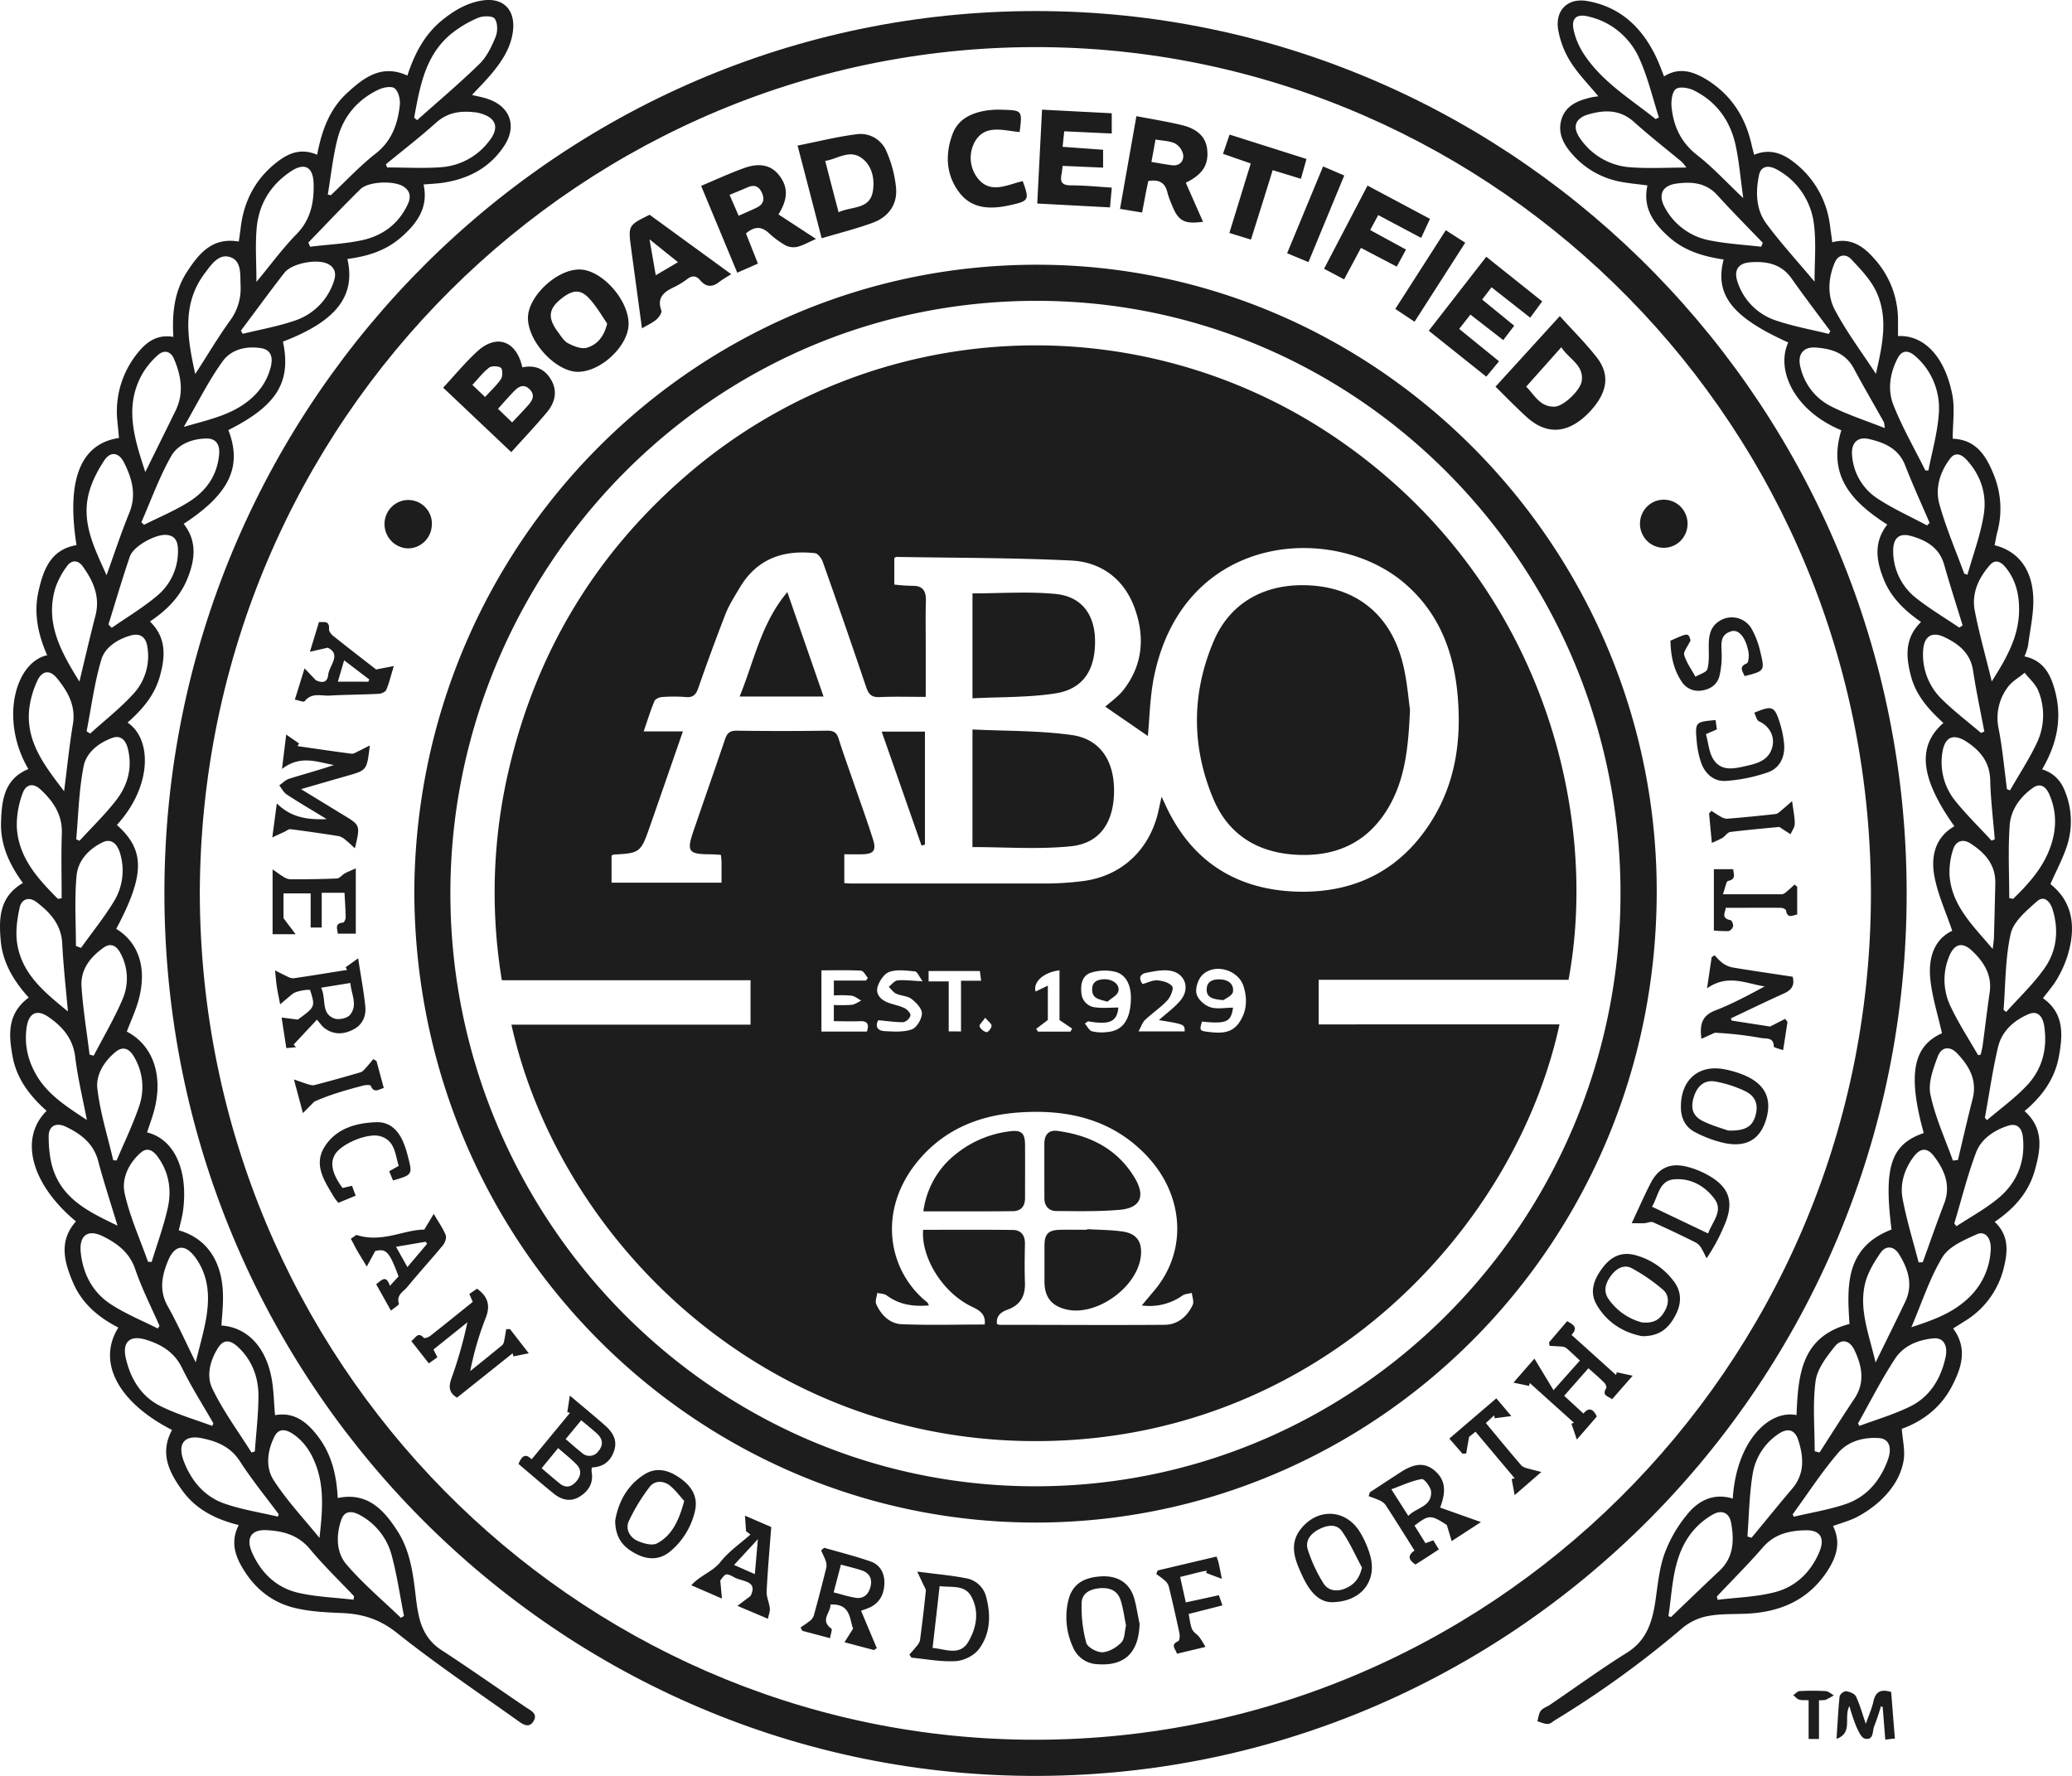 <svg xmlns="http://www.w3.org/2000/svg" viewBox="0 0 70 60" fill="none"><path d="M64.414 30.174C64.436 46.652 51.126 60.15 34.704 60c-16.15-.15-29.372-13.608-29.147-30.249C5.778 13.475 19.018.166 35.378.376c16.024.207 29.04 13.483 29.036 29.798m-57.664.004c.04 15.866 12.684 28.432 27.91 28.599 15.555.173 28.429-12.504 28.546-28.358.118-16.042-12.675-28.656-27.9-28.826C19.742 1.42 6.795 14.162 6.75 30.178" fill="#1D1D1D"></path><path d="M7.481 44.784c.853.059 1.486.701 1.689 1.756.08.413.083.84.121 1.273.666-.122 1.11.256 1.479.755.444.6.603 1.3.64 2.044.997-.206 1.552.39 2.02 1.119.443.69.532 1.49.625 2.284q.03.26.082.517c.101.505.32.918.771 1.214.962.627 1.902 1.29 2.854 1.933.175.119.42.22.26.478-.161.257-.38.085-.543-.032-1.368-.974-2.764-1.916-4.077-2.962-.579-.46-1.16-.636-1.853-.665-.539-.022-1.088-.048-1.607-.176-.8-.197-1.4-.708-1.803-1.442-.234-.424-.325-.86-.074-1.355-.758-.187-1.426-.513-1.894-1.15-.456-.623-.786-1.273-.359-2.062-1.817-.93-2.546-2.294-1.813-3.46-.673-.343-1.236-.816-1.537-1.533-.296-.694-.481-1.399.105-2.053-1.51-1.253-1.933-2.805-.992-3.736-.552-.491-1-1.06-1.144-1.81-.142-.751-.196-1.472.54-2.017-.492-.543-.878-1.163-.946-1.92s-.048-1.487.75-1.952c-.443-.6-.757-1.264-.74-2.022.019-.759.1-1.488.924-1.827-.973-1.655-.45-3.609.635-3.845-.304-.688-.46-1.407-.296-2.147.163-.741.416-1.427 1.287-1.573-.345-2.196.128-3.426 1.434-3.62q-.021-.264-.05-.534a3.13 3.13 0 0 1 .705-2.367c.296-.364.656-.606 1.183-.515-.046-.775.026-1.517.444-2.172.407-.631.86-1.204 1.766-1.049q.04-.265.074-.54c.125-.911.545-1.648 1.278-2.191.374-.278.783-.422 1.296-.201.148-.789.405-1.525.998-2.075.574-.532 1.183-1 2.05-.6.236-.725.573-1.383 1.173-1.872.42-.339.873-.606 1.418-.674.648-.075 1.035.316.982.974-.05.589-.355 1.055-.714 1.49-.203.247-.432.473-.676.737.19.047.363.075.528.132.762.254 1.004.92.555 1.594-.49.741-1.212 1.111-2.066 1.24-.206.03-.415.037-.653.058.171.782-.222 1.313-.754 1.78-.532.466-1.151.648-1.819.737.285 1.258-.382 2.105-2.178 2.792.288 1.365-.205 2.164-1.844 2.988.476 1.232.041 2.158-1.51 3.168.462.585.384 1.218.126 1.854-.252.622-.706 1.072-1.265 1.446.567.55.518 1.195.335 1.851s-.602 1.13-1.091 1.564c.83.555.832 2.153-.361 3.459.956.852.95 1.681-.022 3.511.752.459 1.04 1.306.767 2.358-.098.38-.27.742-.41 1.113.869.449 1.234 1.453.934 2.626-.068.264-.166.52-.25.78.945.234 1.385 1.303 1.22 2.616-.03.233-.096.462-.148.692.933.262 1.471 1.038 1.492 2.172.012.352-.031.699-.051 1.044m3.593-38.21.103.022c.502-.475.975-.984 1.518-1.41.542-.424.743-.999.813-1.639.02-.185-.045-.455-.172-.56-.105-.087-.383-.037-.544.04-.704.332-1.189.899-1.386 1.648-.16.622-.225 1.265-.332 1.9m.869 47.473.019-.117c-.5-.529-1.026-1.035-1.49-1.593-.398-.479-.91-.612-1.469-.64-.513-.026-.7.266-.492.744.304.7.829 1.199 1.553 1.369.614.144 1.253.162 1.879.237m2.05-50.072.098.084c.705-.63 1.43-1.239 2.107-1.9.246-.24.413-.587.546-.915.074-.18.074-.479-.033-.616-.074-.102-.405-.095-.571-.022a3.8 3.8 0 0 0-.939.571c-.848.728-1.019 1.771-1.209 2.797zM9.388 51.239l.028-.08c-.444-.595-.911-1.168-1.312-1.79-.316-.49-.776-.673-1.282-.777-.598-.123-.837.191-.612.78.261.68.713 1.208 1.405 1.439.573.195 1.18.29 1.773.43zM8.663 9.525c.487-.587.887-1.136 1.36-1.62.472-.482.59-1.066.572-1.704-.017-.562-.3-.719-.766-.413-.678.45-1.08 1.095-1.156 1.904-.054.58-.01 1.166-.01 1.836zm-1.491 38.65.037-.087c-.356-.621-.745-1.228-1.06-1.872-.269-.547-.715-.802-1.245-.96-.517-.15-.775.09-.656.62.16.713.527 1.312 1.183 1.635.556.275 1.159.45 1.741.665m5.864-42.624.043.105c.62 0 1.244.04 1.86-.011a2.22 2.22 0 0 0 1.553-.839c.404-.483.29-.842-.322-.992a1 1 0 0 0-.178-.026c-.468-.048-.887.02-1.264.36-.545.49-1.127.937-1.692 1.403m-6.44 7.086c.416-.643.775-1.25 1.184-1.817.25-.342.373-.762.347-1.186-.014-.353.04-.818-.348-.947s-.637.249-.853.534c-.793 1.049-.598 2.196-.33 3.416M5.33 44.884l.059-.087c-.278-.636-.596-1.258-.82-1.914-.194-.566-.598-.865-1.078-1.107-.517-.262-.823-.042-.763.539.079.749.416 1.368 1.04 1.766.492.316 1.039.54 1.562.803m-1.36-3.473c-.23-.765-.463-1.467-.652-2.181-.16-.605-.592-.924-1.102-1.166-.32-.15-.57-.025-.572.326 0 .41.044.85.19 1.228.375.96 1.238 1.357 2.137 1.793m.938-25.463c.359-.727.69-1.395 1.018-2.063.296-.6.195-1.186-.05-1.763-.112-.263-.337-.309-.541-.126a2.6 2.6 0 0 0-.518.62c-.633 1.104-.283 2.19.091 3.332m5.51-7.75.057.138c.592-.075 1.197-.097 1.775-.225.673-.15 1.21-.541 1.52-1.198.117-.243.102-.458-.147-.615-.32-.2-1.177-.172-1.448.094-.598.586-1.173 1.198-1.758 1.802zM3.6 19.432c.26-.72.488-1.418.766-2.097.255-.62.094-1.175-.18-1.715-.174-.34-.454-.38-.666-.06-.239.364-.451.78-.542 1.199-.208.972.236 1.805.622 2.676zM2.295 34.173c-.074-.814-.155-1.555-.193-2.298-.033-.64-.407-1.044-.865-1.395-.253-.194-.51-.11-.574.188-.082.38-.14.79-.088 1.17.146 1.058.918 1.679 1.72 2.335m.64 3.666c-.144-.75-.31-1.428-.392-2.115-.074-.634-.432-1.041-.91-1.368-.386-.264-.652-.135-.73.333a2.4 2.4 0 0 0 .229 1.45c.37.777 1.063 1.212 1.802 1.7m-.768-11.106c.103-.806.175-1.536.296-2.257.107-.635-.173-1.114-.536-1.561-.239-.294-.506-.263-.665.087a3.1 3.1 0 0 0-.278.993c-.094 1.085.525 1.876 1.183 2.738m11.38 27.925.102-.06c-.134-.677-.233-1.365-.41-2.03a2.18 2.18 0 0 0-1.069-1.375c-.318-.175-.542-.13-.64.158-.178.52-.173 1.093.17 1.498.555.652 1.222 1.21 1.843 1.809zM2.683 23.028c.193-.803.357-1.514.541-2.226.167-.643-.074-1.172-.428-1.666-.148-.21-.37-.232-.527-.015a2.7 2.7 0 0 0-.399.745c-.354 1.188.186 2.15.813 3.162m-.73 7.34.13-.018c0-.731-.02-1.463.006-2.193.021-.639-.296-1.091-.722-1.486-.249-.23-.497-.179-.61.15a3.1 3.1 0 0 0-.19 1.086c.04 1.054.703 1.77 1.387 2.46zm6.185-19.195.062.106c.58-.143 1.175-.248 1.74-.44a2.07 2.07 0 0 0 1.341-1.343c.088-.258.034-.47-.227-.59-.37-.167-1.2-.005-1.446.31-.5.643-.98 1.303-1.47 1.956zm-1.93 3.25c.794-.23 1.49-.374 2.08-.801.433-.313.74-.723.867-1.257.066-.292 0-.547-.326-.6-.5-.086-1.016.039-1.302.435-.481.662-.847 1.411-1.319 2.224m4.585 37.538c.094-.844.172-1.648-.105-2.423-.162-.45-.41-.85-.825-1.113-.222-.141-.454-.168-.591.11-.243.482-.306 1.04-.03 1.468.449.699 1.029 1.31 1.552 1.958zM4.776 17.645l.09.086c.506-.254 1.036-.474 1.51-.772.592-.369.977-.907 1.029-1.64.021-.299-.113-.503-.413-.503-.492 0-.98.19-1.212.6-.4.706-.676 1.483-1.004 2.229m-1.109 3.457.107.11c.522-.364 1.076-.691 1.558-1.104a1.95 1.95 0 0 0 .68-1.553c-.007-.263-.097-.465-.4-.483-.365-.023-1.104.38-1.223.726-.262.762-.486 1.536-.726 2.305zm4.834 27.972.108-.035c.044-.625.122-1.251.122-1.877 0-.642-.221-1.223-.704-1.665q-.398-.364-.652.03c-.278.426-.41.957-.202 1.385.364.76.874 1.447 1.324 2.163zM2.574 28.356l.112.051c.42-.46.875-.898 1.253-1.39.387-.509.547-1.11.37-1.76-.075-.269-.246-.425-.518-.325-.462.167-.876.494-.966.958-.16.806-.176 1.642-.25 2.466m.35-3.648.122.075c.49-.443 1.015-.853 1.459-1.34a1.88 1.88 0 0 0 .472-1.593c-.048-.322-.24-.467-.548-.383-.443.122-.875.39-1.004.811-.236.787-.34 1.617-.5 2.428zm3.687 21.319c.128-.525.244-.927.325-1.336.152-.767.152-1.52-.326-2.19-.356-.496-.713-.456-.943.116-.2.492-.296.988-.006 1.507.33.588.606 1.207.95 1.903m-1.613-3.398.124.007c.184-.6.403-1.198.542-1.811.14-.613.047-1.216-.335-1.739-.148-.206-.347-.349-.587-.132-.403.362-.64.873-.532 1.364.175.79.517 1.542.788 2.31M3.822 39.2l.117.008c.255-.599.544-1.198.755-1.813a1.99 1.99 0 0 0-.186-1.723c-.144-.236-.348-.332-.587-.144-.395.315-.687.779-.632 1.25.095.816.349 1.615.536 2.422zm-1.257-7.238.173.063c.37-.52.777-1.02 1.109-1.566a2 2 0 0 0 .222-1.587c-.1-.385-.322-.548-.6-.414-.47.225-.834.618-.882 1.124-.074.79-.022 1.589-.022 2.38m.459 3.67.143.034c.333-.644.708-1.273.987-1.937a1.78 1.78 0 0 0-.082-1.52c-.125-.244-.315-.37-.57-.194-.454.322-.79.747-.747 1.326.05.764.177 1.526.271 2.29zm55.515 14.999c.122-1.932 1.22-3.011 2.154-2.82.059-1.326.135-2.646 1.79-3.08-.084-1.256-.159-2.583 1.42-3.19-.268-2.123-.02-2.878 1.088-3.26-.55-1.99-.357-2.937.616-3.371-.141-.64-.344-1.256-.398-1.885-.058-.67.138-1.293.745-1.577-.212-.629-.491-1.228-.605-1.857-.119-.656.024-1.299.677-1.676-1.151-1.62-1.273-2.705-.37-3.489-.487-.442-.924-.925-1.097-1.585-.17-.648-.221-1.279.341-1.827-.54-.375-1.006-.812-1.257-1.433s-.36-1.248.116-1.858c-1.146-.737-2.037-1.61-1.552-3.186-1.581-.652-2.224-2.033-1.793-2.967-1.895-.853-2.492-1.605-2.183-2.803-.672-.1-1.313-.286-1.835-.749-.523-.463-.908-.983-.74-1.753-.352-.05-.696-.074-1.027-.15a2.85 2.85 0 0 1-1.48-.87c-.316-.346-.541-.74-.394-1.22.148-.478.583-.641 1.03-.74.069-.015.138-.02.214-.031-.329-.399-.681-.75-.941-1.166a3 3 0 0 1-.419-1.097c-.1-.653.333-1.068.98-.957 1.137.197 1.88.918 2.357 1.948.088.19.158.39.242.599.5-.315.961-.176 1.405.088.813.49 1.315 1.22 1.535 2.15.031.132.066.262.103.41.524-.217.961-.053 1.356.261.334.258.614.581.821.95.208.37.34.779.389 1.201l.074.544c.624-.169 1.057.137 1.427.564.53.587.814 1.36.793 2.155v.45c.831-.042 1.565.627 1.833 1.97.095.474.015.985.015 1.498.82.032 1.15.616 1.405 1.26.237.609.272 1.28.099 1.91-.037.142-.059.288-.087.43.756.187 1.247.763 1.302 1.705.034.557-.103 1.124-.173 1.688q-.044.188-.122.362c.685.144.91.667 1.052 1.24.222.907.028 1.753-.455 2.576.407.126.65.402.788.779a2.7 2.7 0 0 1 .067 1.762c-.144.457-.377.885-.574 1.336.693.548.904 1.354.58 2.414a3.8 3.8 0 0 1-.347.78c-.136.235-.32.441-.485.662.725.509.673 1.244.535 1.984-.14.754-.574 1.34-1.157 1.83.665.588.546 1.302.343 2.014-.214.754-.713 1.296-1.353 1.728.47.436.451.966.32 1.505a2.9 2.9 0 0 1-.48 1.065c-.23.319-.521.587-.856.788l-.387.243c.498.674.288 1.325-.046 1.963-.383.73-1.004 1.182-1.688 1.428.027.383.117.738.061 1.069-.095.567-.424 1.035-.848 1.412a3.7 3.7 0 0 1-.731.5c-.249.129-.527.2-.806.303.286.57.105 1.076-.21 1.549-.656.984-1.62 1.37-2.75 1.415-.419.017-.845 0-1.251.075a1.9 1.9 0 0 0-.848.384 33.4 33.4 0 0 1-4.318 3.128c-.084.05-.17.134-.257.137-.117 0-.235-.057-.354-.09.037-.12.045-.26.115-.354s.205-.132.308-.201c.868-.591 1.719-1.21 2.608-1.766.653-.408.847-1.02.953-1.718.081-.54.128-1.1.307-1.609a4.5 4.5 0 0 1 .746-1.31c.38-.489.905-.77 1.563-.567m.356-43.94c-.095-.673-.14-1.24-.26-1.792-.183-.83-.653-1.473-1.416-1.848-.176-.087-.481-.136-.604-.04s-.162.4-.142.604c.065.65.318 1.199.857 1.62.54.42.99.916 1.565 1.459zm-.892 47.25.026.11c.648-.08 1.313-.095 1.939-.259.704-.184 1.219-.68 1.504-1.376.184-.45.021-.721-.456-.714-.545.01-1.058.115-1.456.575-.497.573-1.036 1.109-1.557 1.663m-2.07-49.916.112-.057c-.211-.656-.37-1.338-.648-1.961a2.5 2.5 0 0 0-.708-.945 2.46 2.46 0 0 0-1.057-.51c-.383-.087-.553.082-.466.469.06.265.164.518.307.749.62.982 1.594 1.557 2.463 2.255zm4.63 47.136.04.084c.582-.138 1.178-.234 1.743-.424.718-.242 1.178-.792 1.436-1.504.148-.42.032-.703-.296-.728-.526-.039-1.047.107-1.38.493-.559.65-1.03 1.382-1.54 2.08zm.74-41.645c0-.666.057-1.288-.015-1.895a2.44 2.44 0 0 0-.389-1.096 2.4 2.4 0 0 0-.85-.786c-.317-.183-.56-.117-.621.175-.12.572-.106 1.166.248 1.644.491.663 1.053 1.273 1.626 1.958m1.469 38.574.047.087c.572-.214 1.164-.386 1.71-.654.672-.329 1.042-.936 1.201-1.664.087-.403-.074-.668-.396-.641-.517.044-1.016.244-1.304.68-.463.703-.844 1.46-1.257 2.195zM56.974 5.662a2 2 0 0 0-.155-.191c-.54-.45-1.097-.884-1.62-1.354-.466-.418-.984-.409-1.52-.257-.476.135-.574.439-.278.845.194.274.446.502.738.666s.616.26.949.281c.595.046 1.195.01 1.886.01m6.402 6.966c.215-.948.422-1.863.025-2.745-.191-.424-.541-.785-.865-1.13-.164-.175-.428-.167-.547.11-.227.524-.26 1.11-.006 1.596.39.741.902 1.423 1.393 2.172zm1.197 32.214c.684-.225 1.332-.45 1.855-.921a2.38 2.38 0 0 0 .826-1.696c.022-.394-.184-.65-.467-.524-.425.191-.942.408-1.164.773-.437.72-.698 1.55-1.05 2.368m1.45-3.503.074.09c.48-.317.993-.592 1.43-.96.62-.524.903-1.228.813-2.055-.03-.294-.192-.48-.499-.38-.47.15-.904.441-1.08.899-.295.779-.495 1.601-.739 2.406zm-.978-25.444h.104c.122-.631.303-1.26.35-1.897a2.35 2.35 0 0 0-.156-1.067 2.3 2.3 0 0 0-.616-.88c-.202-.187-.443-.273-.612.043-.267.505-.353 1.075-.148 1.59.302.763.715 1.478 1.079 2.211M59.5 8.335l.053-.131c-.512-.534-1.035-1.058-1.532-1.607-.391-.433-.883-.464-1.39-.393-.48.067-.621.383-.384.811a2.17 2.17 0 0 0 1.509 1.106c.575.115 1.164.149 1.746.215zm8.186 25.784.092.07c.439-.492.927-.949 1.301-1.487.406-.58.481-1.273.269-1.963-.074-.25-.272-.517-.536-.282-.348.31-.787.674-.882 1.088-.188.832-.173 1.713-.242 2.574zM66.355 19.38l.113.038c.19-.679.444-1.349.552-2.038s-.104-1.334-.591-1.856c-.163-.174-.37-.26-.54-.039-.348.453-.518 1.005-.37 1.544.222.8.554 1.573.84 2.351zm.7 18.382.073.083c.456-.39.949-.744 1.356-1.18.517-.55.694-1.25.576-2.006-.057-.363-.249-.51-.517-.399-.499.208-.9.568-1.036 1.092-.19.793-.3 1.605-.45 2.41zm.745-11.098.106.039c.311-.545.66-1.071.924-1.64a2.18 2.18 0 0 0 .037-1.712c-.089-.234-.307-.416-.466-.622-.198.167-.444.3-.585.507a1.73 1.73 0 0 0-.296 1.376c.132.674.193 1.367.283 2.052zM56.366 54.602l.087.032c.546-.524 1.089-1.049 1.638-1.564.484-.456.5-1.032.392-1.623-.062-.337-.315-.45-.617-.278-.246.14-.467.32-.653.535-.712.835-.693 1.895-.847 2.897zm10.922-31.578c.483-.76.898-1.478.923-2.343.016-.543-.093-1.069-.45-1.506-.147-.184-.345-.3-.53-.088-.382.433-.626.95-.518 1.534.148.78.37 1.546.576 2.403zm.591 7.317.13.03c.504-.489.976-1.006 1.234-1.68.236-.615.26-1.24-.011-1.855-.109-.246-.291-.402-.553-.217-.431.305-.745.74-.783 1.258-.06.817-.016 1.643-.016 2.464m-6.1-19.061.057-.09c-.439-.593-.887-1.18-1.312-1.783-.355-.502-.86-.586-1.405-.544-.411.032-.553.281-.414.678a2.03 2.03 0 0 0 1.302 1.29c.573.195 1.18.303 1.772.45m1.894 3.18a1 1 0 0 0-.03-.2c-.338-.605-.69-1.204-1.017-1.815-.284-.529-.77-.67-1.294-.704-.419-.028-.612.24-.51.652.063.282.186.546.36.774s.396.414.649.546c.57.295 1.189.489 1.842.75zm-4.64 37.451.14.043c.457-.552.907-1.11 1.37-1.655.433-.507.392-1.075.208-1.647-.113-.352-.355-.417-.665-.209a2.02 2.02 0 0 0-.878 1.373c-.112.687-.121 1.394-.174 2.093zm6.064-34.155.092-.09c-.276-.644-.57-1.282-.823-1.936-.222-.577-.702-.776-1.224-.898-.377-.088-.597.12-.575.514a1.9 1.9 0 0 0 .863 1.498c.527.347 1.11.606 1.67.907zm1.09 3.45.117-.075c-.209-.685-.429-1.367-.625-2.056-.165-.58-.61-.824-1.118-.967-.403-.114-.606.075-.603.507a2.01 2.01 0 0 0 .775 1.59c.46.366.97.665 1.457.998zm-4.88 27.825.163.042c.393-.61.78-1.223 1.183-1.827.36-.545.252-1.092 0-1.625-.158-.34-.444-.411-.672-.125-.277.346-.592.756-.645 1.17-.103.774-.03 1.574-.03 2.365m5.974-20.63.11-.043c-.054-.666-.138-1.331-.154-1.999-.014-.612-.337-.998-.797-1.299s-.749-.154-.823.39a2.07 2.07 0 0 0 .443 1.612c.379.472.814.892 1.221 1.337zm-3.919 17.635c.366-.749.69-1.398 1.003-2.054.278-.584.097-1.12-.216-1.62-.165-.261-.436-.294-.613-.041-.215.308-.422.65-.518 1.01-.228.89.12 1.73.347 2.704zm3.563-21.272.113-.05c-.128-.683-.276-1.362-.379-2.05-.089-.594-.48-.905-.961-1.135-.43-.207-.697-.038-.727.445a2.1 2.1 0 0 0 .638 1.655c.416.407.879.76 1.319 1.134zm-2.107 17.886.14-.005c.24-.661.471-1.326.722-1.982.234-.61.016-1.123-.335-1.59-.24-.32-.473-.297-.714.033-.296.408-.444.89-.357 1.373.134.733.358 1.448.544 2.17m1.16-3.438.168-.021c.165-.688.32-1.378.496-2.062.163-.637-.118-1.116-.523-1.541-.243-.254-.526-.225-.653.105-.153.406-.332.887-.25 1.28.16.767.494 1.497.761 2.239m.852-3.562.086-.016c.023-.107.054-.213.068-.322.08-.592.148-1.184.235-1.775.087-.59-.194-1.037-.592-1.411-.33-.312-.596-.244-.772.177a2.07 2.07 0 0 0 .062 1.737c.265.555.604 1.075.911 1.61zm.492-3.59c.02-.175.039-.28.042-.386q.026-.916.046-1.83c.013-.637-.358-1.037-.842-1.349-.262-.169-.501-.075-.587.215-.091.28-.13.576-.117.872.08 1.032.8 1.698 1.457 2.479zM62.48 57.642c-.203.375.134.899-.435 1.108.032-.482.055-.964.104-1.443a.28.28 0 0 1 .216-.168c.121.017.29.08.336.175.132.277.213.58.333.927.1-.288.206-.519.259-.761.074-.335.256-.418.598-.315.04.501.08 1.018.126 1.573l-.325.036-.088-1.104-.06-.019a7 7 0 0 1-.221.656c-.074.169-.008.504-.321.433-.125-.028-.222-.263-.296-.421a7 7 0 0 1-.226-.677m-1.028-.198v1.31h-.35v-1.31c-.14-.007-.24.006-.326-.023-.074-.024-.13-.099-.192-.15.074-.047.138-.13.21-.135q.442-.026.883 0c.095.006.185.093.277.143a3 3 0 0 1-.272.15 1 1 0 0 1-.23.015" fill="#1D1D1D"></path><path d="M13.997 30.17C14.03 18.412 23.45 8.92 35.07 8.944c11.524.024 20.963 9.62 20.9 21.286-.065 11.933-9.613 21.227-21.011 21.211-11.4-.016-20.909-9.342-20.962-21.27m20.98 20.045c10.908 0 19.76-8.962 19.77-20.017.01-11.036-8.844-20.05-19.752-20.035-11.102.015-19.563 9.107-19.775 19.605-.225 11.11 8.651 20.447 19.758 20.447M17.647 12.412c.452-.096.778.07.985.443.213.386.106.76-.154 1.072-.38.456-.789.886-1.205 1.349l-2.301-2.178c.393-.423.747-.855 1.154-1.228.651-.597 1.323-.357 1.52.542m-.343 1.86c.202-.216.381-.401.551-.594.142-.16.227-.336.04-.524-.186-.189-.361-.105-.512.048-.188.19-.362.393-.558.609zm-.914-.86c.203-.225.4-.4.54-.613.06-.09.051-.337-.01-.375-.1-.062-.308-.067-.399 0-.207.16-.37.378-.562.58zm11.37-5.362c-.274-1.058-.531-2.052-.814-3.132.69-.136 1.339-.3 1.997-.383a.94.94 0 0 1 .61.122.96.96 0 0 1 .405.478 4 4 0 0 1 .315 1.212c.05.57-.263.986-.785 1.178-.545.201-1.118.343-1.728.525m.571-.879c.444-.206 1.05-.089 1.156-.697.074-.417-.019-.886-.39-1.144-.406-.282-.803.04-1.218.107.156.6.296 1.14.452 1.734" fill="#1D1D1D"></path><path d="m50.524 13.064 2.173-2.385c.454.504.887.93 1.257 1.408.391.51.36 1.023-.02 1.551a2.8 2.8 0 0 1-.425.464c-.652.565-1.32.556-1.952-.03-.375-.343-.728-.709-1.033-1.008m1.036 0c.264.251.456.697.966.674.296-.012.861-.546.91-.86.082-.547-.423-.733-.689-1.146zm-32.03-.501c-.74.003-1.68-.999-1.694-1.804-.012-.73.961-1.656 1.738-1.654.743 0 1.659 1.011 1.662 1.833.003.736-.923 1.62-1.707 1.624m.984-1.631c-.163-.235-.346-.557-.586-.824-.296-.332-.552-.326-.91-.057-.488.365-.534.674-.168 1.166.104.139.203.31.346.383.19.098.444.202.63.15.32-.096.573-.336.688-.818m7.056-2.858c-.253.11-.435.215-.631.266a.6.6 0 0 1-.391-.044 3 3 0 0 1-.567-.416c-.253-.235-.49-.238-.778.008l.403 1.019-.698.307-1.22-2.933c.495-.209.962-.426 1.447-.6.53-.192.919-.098 1.183.236.312.4.312.797-.017 1.328zm-2.921-1.489.307.706c.226-.102.428-.186.624-.283.214-.107.26-.274.16-.495s-.253-.281-.475-.186c-.19.084-.382.159-.616.258m15.413-.411.582 1.32c-.636.09-.847-.03-1.06-.59a3 3 0 0 1-.14-.384c-.075-.347-.285-.466-.65-.402-.034.166-.074.345-.106.524l-.102.54-.747-.124.554-3.132c.526.1 1.031.18 1.527.3.552.13.826.417.866.837.05.51-.159.836-.724 1.111M38.9 5.471c.263.043.478.084.694.112.246.032.396-.124.381-.338a.57.57 0 0 0-.271-.395c-.187-.092-.42-.092-.666-.136-.046.257-.088.483-.138.754zm-1.34.868-.06.668-2.458-.131.162-3.171 2.355.122v.684l-1.605-.075-.056.524 1.369.1v.604l-1.367-.06c-.013.097-.019.192-.038.285-.056.272.03.374.32.374.453-.001.904.047 1.378.076m12.829 3.367-.316.415 1.083.884-.37.486-1.11-.862-.379.484 1.346 1.094-.431.519-1.943-1.551 1.943-2.5 1.89 1.508-.405.55zm-25.684-.44a4 4 0 0 0-.393.249c-.24.195-.454.194-.659-.048-.137-.163-.28-.16-.443-.033a2.6 2.6 0 0 1-.444.27c-.333.16-.582.343-.423.787.027.075-.085.233-.17.307-.128.11-.289.18-.485.295l-.3-2.212-.065-.482c-.104-.783-.104-.783.624-1.143zm-1.801-.408-.962-.773c.08.45.14.806.212 1.215zm-10.41 16.328c-.1.838-.1.836-.748 1.021-.503.144-1.006.29-1.577.455l1.445.882c.561.34.561.34.376 1.116-.126-.113-.214-.2-.31-.276a.6.6 0 0 0-.223-.132 51 51 0 0 0-1.643-.237c-.062-.007-.133.055-.2.086l-.415.192.153-1.149c.471.464 1.006.561 1.685.53-.504-.307-.933-.558-1.348-.83-.107-.07-.172-.205-.255-.31.112-.075.215-.188.339-.225.5-.157 1.009-.292 1.508-.462-.565-.098-1.126-.351-1.754.133l.142-1.162.434.3-.051.09c.608.088 1.216.178 1.826.257.066.008.142-.042.21-.075.111-.053.223-.112.406-.204M48.012 8.037l-1.45-.77-.272.505 1.21.66-.313.576-1.209-.633c-.188.355-.37.689-.568 1.064l-.678-.359L46.2 6.27l2.11 1.124zM34.447 4.461c-.548-.047-1.15-.27-1.501.306a1.12 1.12 0 0 0 .1 1.273c.43.525.995.193 1.506.08.228.628.216.668-.408.808-.64.144-1.288.157-1.73-.418-.458-.594-.49-1.299-.23-1.99.192-.503.638-.704 1.135-.785q.275-.04.552-.027c.667.02.667.023.576.753M58.498 34.48l1.303.203.508-.26.079.104c-.046.3-.092.606-.148.955-.135-.051-.315-.087-.315-.125-.005-.316-.242-.257-.417-.285a12 12 0 0 0-1.575-.18l-.451.205c-.074-.513.04-.794.472-.96.57-.22 1.113-.513 1.663-.81-.629-.095-1.245-.43-1.946.065l.155-1.052.1-.066q.121.144.266.263a.9.9 0 0 0 .34.15c.679.113 1.359.21 2.032.313.082.33-.074.468-.328.58-.591.264-1.172.551-1.758.825zM14.644 45.595l.133.263-.29.205-.592-.755c.147-.093.214-.336.427-.105.023.024.155-.023.213-.068.476-.374.946-.755 1.437-1.15l-.116-.266.26-.18c.37.27.463.57.287 1.002a10.5 10.5 0 0 0-.517 1.782q.547-.437 1.088-.881a.3.3 0 0 0 .06-.15c.027-.127.046-.257.068-.386h.129l.633.816-.517.105-.029-.105-1.877 1.498c-.27-.159-.29-.361-.194-.635q.337-.936.544-1.91zm31.634 4.825c.35-.228.698-.46 1.05-.686.482-.31.827-.32 1.15-.039.336.293.397.662.175 1.24l1.379.49-.989.643-.163-.544c-.54-.35-.606-.353-1.092.02l.37.594.265-.096.187.307-.406.265-.384.245c-.21-.142-.296-.289-.033-.472-.334-.53-.654-1.048-.986-1.553a.5.5 0 0 0-.215-.15c-.112-.052-.23-.09-.347-.134zm.727-.103.573.899c.276-.288.794-.306.77-.816-.007-.156-.232-.443-.316-.428-.338.058-.662.212-1.027.345m-29.487-.856c.104-.263.23-.374.443-.156l1.296-1.572-.092-.021.087-.56c.456.385.825.688 1.183 1.003.255.225.432.492.315.852s-.36.555-.754.573a.6.6 0 0 0-.009.141c.07.385-.103.659-.408.846s-.601.11-.86-.095c-.404-.324-.793-.667-1.201-1.01m.78.144c.211.18.405.348.605.51s.38.137.553-.05.206-.402.017-.593c-.188-.191-.4-.358-.617-.548zm.813-.984c.196.167.37.325.55.466a.368.368 0 0 0 .552-.055c.177-.207.155-.411-.037-.59-.169-.157-.351-.3-.541-.458l-.526.637zm34.552-2.394-.819.93.65.6c.181-.216.328-.168.453.1l-.675.779-.183-.535.085-.033-1.492-1.342-.025.097-.526-.11c.276-.318.478-.55.708-.811l.645 1.066.892-1.003c-.167-.15-.314-.3-.472-.428a.35.35 0 0 0-.184-.045c-.122-.011-.246-.015-.37-.022l-.017-.118.61-.715c.215.114.382.215.149.462l1.505 1.356.025-.092.536.116-.696.795c-.125-.106-.359-.117-.198-.374.021-.036-.021-.14-.063-.181-.163-.166-.342-.317-.538-.492M10.708 34.45l-.788.842.08.09-.327.03c-.05-.327-.099-.639-.158-1.033l.547.069c.592-.433.592-.433.413-1.003a1 1 0 0 0-.134 0c-.17.024-.34.052-.463.137l-.414.35c-.052-.271-.086-.427-.11-.584-.025-.158-.033-.294-.062-.562.179.09.29.15.404.2q.1.06.216.067c.606-.088 1.211-.188 1.816-.284l-.053-.087.425-.305c.094.616.189 1.117.241 1.621.034.33-.09.62-.397.781-.327.172-.662.191-.974-.038-.087-.062-.15-.161-.262-.29m.14-1.08c.188.383-.02.873.453 1.041.148.053.432-.01.526-.126.27-.334.037-.7.01-1.076zm18.676 22.377-.993-.263.29-.461c-.122-.3-.07-.854-.767-.813.024.265-.37.524.035.814.034.024-.023.18-.046.322l-.937-.248-.06-.116q.163-.102.315-.219a.4.4 0 0 0 .135-.19q.223-.809.423-1.623a.44.44 0 0 0-.03-.232c-.04-.116-.1-.225-.148-.337l.102-.088c.526.15 1.059.284 1.575.464.303.106.46.375.46.704 0 .356-.129.66-.462.833a3 3 0 0 1-.326.124c.18.431.356.848.532 1.266zM28.162 53.8c.255.064.488.14.726.18.3.053.465-.124.526-.397.057-.254-.052-.444-.296-.524-.226-.075-.46-.13-.708-.197l-.246.936zm14.1-45.705-.729-.225.722-2.347-.937-.326.222-.65 2.598.824-.188.67-.954-.293c-.24.779-.478 1.534-.734 2.347M30.723 55.902c.081-.094.166-.185.243-.283a.5.5 0 0 0 .114-.193q.112-.834.197-1.67c.008-.074-.058-.158-.092-.236-.05-.11-.103-.22-.198-.422.634.083 1.146.127 1.65.225a.85.85 0 0 1 .678.623c.167.626.148 1.26-.252 1.781-.163.214-.505.38-.775.396-.495.029-.997-.07-1.496-.117zm.783-.225c.451.041.922.28 1.209-.21.278-.475.376-1.03.096-1.533-.221-.403-.676-.292-1.067-.345-.08.714-.157 1.38-.238 2.089zm23.619-14.35c.245-.52.428-.941.638-1.349.27-.524.666-.7 1.227-.56q.34.087.65.251c.802.422.97.949.592 1.784a6 6 0 0 1-.579 1.06 4 4 0 0 0-.179-.35.5.5 0 0 0-.19-.185 38 38 0 0 0-1.434-.681c-.08-.036-.197.024-.295.03-.126.007-.244 0-.43 0m2.581.347c.153-.418.523-.76.209-1.179-.336-.442-.818-.702-1.371-.648-.494.048-.518.557-.732.923zm-43.373-.13.32-.532c.17.292.315.492.404.716.036.089-.022.257-.092.342-.395.478-.814.936-1.208 1.415-.13.157-.376.266-.28.561.014.04-.16.142-.27.235l-.498-.892c.179-.128.33-.343.463.055l.292-.32c-.31-.838-.42-.947-.787-.858l-.286.525c-.14-.23-.222-.363-.303-.5-.082-.136-.148-.28-.236-.438l.188-.13c.87.282 1.615-.183 2.293-.179m-.57 1.266.666-.787-.05-.069-.999.17zm11.441 8.922-.037-.524.888.384c-.055.734-.12 1.453-.155 2.172-.01.189.086.38.108.573.01.099-.034.204-.064.355l-1.03-.436.444-.337c.256-.52-.279-.475-.558-.63-.28-.154-.287-.129-.466.11l.056.61-1.035-.449c.304-.34.723-.457.983-.786.28-.356.67-.623 1.014-.928zm.4.27-.805.872.702.309zM12.707 22.619l.598-.116c-.104.338-.158.578-.254.8-.03.075-.165.134-.254.138-.552.029-1.11.028-1.657.06-.287.017-.612-.114-.849.193-.03.039-.194-.031-.33-.056l.328-1.057.38.399c.164.084.39.122.42-.185.032-.307.457-.683-.017-.912l-.602.138.306-1.005c.172.011.36-.058.339.239-.005.075.074.175.14.228.5.4 1.01.791 1.452 1.136m-.264.413.033-.075-.85-.648-.211.721zm-.423 8.513h-.608c-.015-.167-.114-.346.177-.375.037 0 .09-.112.089-.172-.004-.271-.024-.543-.039-.835h-.77v1.174h-.374v-1.153h-.917v.837c.16.214.255.339.41.543h-.779v-2.191c.148.1.243.176.348.238a.53.53 0 0 0 .241.097c.529 0 1.06-.004 1.588-.028.086-.003.165-.116.255-.167.103-.057.213-.1.379-.175zm44.767 5.845c0-.917.609-1.436 1.487-1.26q.327.063.634.188c.71.294.961.781.767 1.472-.195.69-.657.985-1.413.83a4 4 0 0 1-.994-.367c-.33-.169-.486-.48-.48-.863m1.592.806c.592.02.825-.14.928-.51s0-.658-.37-.83a4 4 0 0 0-.972-.313c-.37-.07-.618.13-.74.512-.12.382-.044.647.297.819.323.161.681.257.857.322M44.961 54.132c-.482-.03-.767-.459-.99-.947s-.425-1.005-.038-1.51c.576-.748 1.549-.697 2.026.112q.22.37.335.782c.235.86-.321 1.57-1.333 1.563m1.05-1.173c-.222-.409-.407-.84-.671-1.218-.189-.27-.5-.214-.776-.075-.275.14-.48.38-.382.689q.193.601.527 1.135c.166.266.463.3.76.17.283-.129.46-.328.544-.704zM38.5 54.854c-.025.974-.498 1.441-1.416 1.373a.93.93 0 0 1-.837-.581 2.42 2.42 0 0 1-.155-1.573c.127-.524.48-.775 1.1-.813.542-.034.94.196 1.109.686.092.293.13.605.198.908m-.456.069c-.059-.285-.095-.57-.178-.84-.101-.334-.358-.45-.693-.425s-.622.162-.631.504c-.013.453.04.906.157 1.343.042.15.361.325.546.318.222-.01.476-.163.639-.33.118-.121.108-.369.157-.57zm17.433-9.779c-.607-.115-1.188-.45-1.542-1.075-.248-.44-.074-.868.214-1.244.287-.376.637-.541 1.096-.42a2.4 2.4 0 0 1 1.295.874c.28.358.275.761.066 1.155-.214.415-.521.72-1.13.71m-.024-.468c.456.053.646-.128.79-.38.144-.251.157-.537-.06-.722a6 6 0 0 0-1.054-.726c-.253-.136-.505 0-.681.225-.185.24-.296.513-.12.792a2 2 0 0 0 1.127.81zM20.783 51.38c.098-.593.387-1.198 1.008-1.578.432-.262.86-.107 1.238.177.364.273.563.624.443 1.1a2.5 2.5 0 0 1-.803 1.315c-.343.3-.739.322-1.14.125-.415-.206-.738-.494-.746-1.139m2.332-.67c-.14-.15-.292-.367-.491-.524-.215-.165-.51-.168-.674.047q-.415.541-.706 1.16c-.122.262.03.543.28.66.203.094.51.18.676.09.504-.268.74-.775.915-1.433m35.824-27.867c-.068-.171-.207-.313.074-.43.063-.026.08-.261.056-.388-.091-.488-.325-.77-.578-.697-.424.124-.325.485-.326.806q.006.354-.074.7c-.074.29-.296.449-.587.494a.67.67 0 0 1-.7-.313c-.276-.418-.36-.887-.37-1.368.603-.27.603-.27.68-.013-.1.217-.25.387-.215.5.079.258.247.488.38.73.14-.085.37-.145.403-.26.07-.255.043-.538.046-.809.003-.31.05-.6.326-.79a.773.773 0 0 1 1.126.246c.136.248.236.516.295.793.15.622.138.629-.536.799M41.098 52.59q.045.108.074.224c.03.132.054.266.107.529l-.532-.2.026-.071c-.048.006-.097.008-.147.02-.238.057-.475.118-.756.187l.191.86 1.118-.243.119.344-1.14.29c.038.183.05.36.115.513.046.106.172.174.248.27q.111.16.204.33l-.965.23c-.035-.158-.24-.294.045-.424.045-.02.06-.174.043-.258a54 54 0 0 0-.364-1.598.43.43 0 0 0-.132-.194 3 3 0 0 0-.29-.218l.05-.122zm-27.82-12.706-.13-.312.322-.182c-.125-.4-.126-.867-.635-1.005-.417-.112-1.29.253-1.513.612-.181.294-.104.658.251 1.141l.32-.075c.038.103.073.206.124.334l-.587.242a2 2 0 0 1-.147-.195c-.31-.525-.704-1.075-.32-1.694.383-.618 1.063-.816 1.763-.835.427-.012.708.254.88.632q.105.24.167.495c.17.648.168.648-.495.841m44.68-15.555.045.315-.37.161c.083.294.102.63.262.868.274.408.72.292 1.116.202.375-.085.755-.194.866-.644.092-.367-.113-.71-.455-.862-.074-.034-.104-.187-.156-.288.613-.256.685-.225.87.365q.105.338.138.69c.037.443-.148.819-.552.96-.46.16-.938.257-1.423.289-.394.025-.697-.236-.831-.624a3 3 0 0 1-.148-.726c-.054-.642-.045-.643.638-.706M47.139 10.437l1.705-2.659.657.422-1.712 2.67zm11.415 18.929c.013.169.107.337-.172.398-.068.016-.094.229-.176.45h2.002a.3.3 0 0 0 .144-.083c.095-.075.185-.164.276-.246l.088.075v.94c-.152.018-.327.158-.379-.144-.007-.038-.11-.084-.17-.084-.612-.007-1.225 0-1.866 0-.004.14-.178.35.162.416.044.009.099.139.088.203a.24.24 0 0 1-.148.167 4 4 0 0 1-.502-.02v-2.072zM44.699 5.623l.715.306-1.21 2.927-.72-.3zm5.779 42.197-.28.26c.41.492.804.974 1.207 1.44a.45.45 0 0 0 .208.092c.122.037.246.065.46.12l-.902.782-.101-.541.1-.028-1.321-1.573-.217.174c-.04.224-.07.395-.098.562l-.127.006-.443-.51 1.588-1.36.507.6-.565.074a1 1 0 0 0-.016-.099m6.534-30.099a.82.82 0 0 1-.248.564.8.8 0 0 1-1.128-.018.82.82 0 0 1 0-1.142.8.8 0 0 1 1.128-.018.82.82 0 0 1 .248.613m-42.423-.009a.82.82 0 0 1-.228.57.8.8 0 0 1-.557.247.8.8 0 0 1-.575-.241.83.83 0 0 1-.239-.583v-.015a.82.82 0 0 1 .246-.567.796.796 0 0 1 1.297.273q.06.148.059.308zm45.524 10.229c-.511.05-1.086.098-1.657.171-.096.012-.172.14-.267.2a4 4 0 0 1-.357.167l-.093-.995.079-.087c.105.066.207.138.315.197a.43.43 0 0 0 .211.07q.826-.067 1.648-.16c.074-.01.148-.09.212-.142.094-.075.182-.156.34-.294.043.334.092.552.089.77 0 .117-.092.233-.142.349zm-47.393 7.91.245.909c-.178.052-.33.188-.44-.075-.014-.034-.18-.028-.265-.004-.57.15-1.137.312-1.642.541l-.384.387-.304-1.136c.205.07.32.113.438.15.082.022.175.06.252.041a50 50 0 0 0 1.562-.434c.074-.023.136-.105.194-.167.083-.089.157-.185.235-.278zm39.966-1.239c-1.498 6.902-8.011 13.832-17.198 14.073-9.655.252-16.607-6.83-18.21-14.063h8.078v-1.502h-8.402a18.2 18.2 0 0 1 .25-7.175c.951-4.026 3.011-7.37 6.148-10.02a18.03 18.03 0 0 1 21.774-1.132c6.958 4.734 8.922 12.612 7.865 18.313h-8.442v1.507zM30.212 19.75q.296.036.6.043c.357-.01.477.164.468.507-.015.51-.005 1.023-.005 1.534v1.711c-.548 0-1.051-.016-1.552.007-.273.014-.378-.09-.463-.343a266 266 0 0 0-1.466-4.231c-.041-.116-.163-.277-.26-.288-1.062-.118-1.952.181-2.534 1.151-.178.3-.37.596-.495.917a75 75 0 0 0-.914 2.487c-.074.216-.171.328-.417.306a5 5 0 0 0-.813 0c-.09.006-.222.066-.252.137-.131.315-.232.643-.363 1.023h1.325c-.388 1.118-.757 2.186-1.13 3.254-.291.835-.332.862-1.206.907-.021 0-.041.02-.074.035v.914h3.715v-.7a2 2 0 0 0-.024-.24c-.134-.006-.253-.017-.374-.018-.718-.004-.786-.096-.552-.78.354-1.037.718-2.069 1.068-3.106.07-.207.166-.292.393-.29q1.534.021 3.068 0c.206 0 .31.06.374.262.14.45.302.895.457 1.342.234.683.482 1.36.701 2.047.128.397.034.513-.353.525-.204.004-.408 0-.61 0v.973c.09.006.151.014.212.014h6.69q.555-.008 1.105-.075c1.347-.15 2.33-1.064 2.615-2.42l.096-.438c.05.105.074.16.102.216.873 1.952 2.41 2.931 4.481 2.992 1.965.057 3.544-.743 4.59-2.472.777-1.286.961-2.71.827-4.182-.135-1.491-.653-2.81-1.827-3.795-2.4-2.013-7.438-1.68-8.43 3.197-.138.684-.147 1.395-.206 1.993l-1.438-.99c.173-.157.425-.329.606-.557.665-.846.74-1.808.38-2.789-.36-.98-1.138-1.544-2.14-1.592-1.967-.095-3.938-.088-5.907-.122-.02 0-.04.023-.067.04zm3.055 25.002c.043-.375-.199-.492-.453-.614-.955-.46-1.7-1.638-1.627-2.588 1.005 0 2.014-.007 3.021.005.273 0 .423.165.418.461-.008.437-.015.874 0 1.31.017.456-.148.764-.587.922-.21.075-.393.206-.358.482a.3.3 0 0 0 .084.03c1.86 0 3.72.014 5.58 0 .435 0 .764-.277.95-.675.048-.106-.017-.267-.03-.403-.108.03-.234.03-.319.091-.4.281-.89.4-1.373.333l.41-.488c1.143-1.34 1.036-3.243-.271-4.6-1.177-1.219-2.662-1.542-4.272-1.433-1.351.091-2.546.57-3.438 1.652-1.388 1.688-.987 3.726.324 4.764.021.017.03.052.056.104-.531.045-1.001-.024-1.424-.337-.082-.061-.211-.059-.32-.086-.015.127-.08.276-.037.375.163.374.462.665.86.683.938.038 1.873.01 2.807.01zm-3.98-9.9c.082-.247.022-.36-.241-.35-.29.012-.58 0-.876 0v-.547q.303.015.607-.006c.11-.014.213-.094.319-.144-.111-.058-.217-.15-.334-.166a4 4 0 0 0-.591-.007v-.502h1.085l.064-.09c-.074-.085-.148-.24-.232-.245-.438-.025-.878-.011-1.337-.011v2.068zm12.369-.807c-.065.48-.222.556-1.047.47-.087.278-.081.312.163.342.381.047.787.09 1.058-.262.29-.38.325-.828.18-1.278-.182-.56-.986-.785-1.397-.368-.14.143-.235.44-.19.627s.267.386.455.449c.226.08.5.02.778.02m-4.895.46-.111.076c.08.091.144.233.241.262q.253.06.511.026c.444-.034.701-.309.777-.803.098-.637-.061-1.108-.49-1.23a1.57 1.57 0 0 0-.817.022c-.296.085-.37.374-.34.674a.53.53 0 0 0 .14.34c.086.092.202.15.326.162.258.034.524.007.785.007-.048.477-.287.593-1.018.466zm-7.09-.033c-.112.197-.028.35.2.364.311.018.647.042.931-.056.165-.057.338-.347.344-.536.005-.165-.195-.375-.353-.494-.137-.106-.352-.101-.517-.178-.098-.045-.168-.15-.25-.233.098-.074.19-.205.296-.215.238-.023.48.012.848.03-.124-.17-.182-.325-.253-.333-.289-.027-.602-.075-.866.014-.174.056-.342.306-.402.504-.074.256.112.443.352.535.184.07.383.102.558.187.091.044.213.178.2.25a.34.34 0 0 1-.242.225c-.269.004-.535-.041-.845-.066zm9.481-.007c.261-.234.528-.423.73-.666.342-.41.149-.934-.369-1.005-.256-.036-.533.023-.793.074-.221.047-.252.197-.12.379.177-.047.345-.137.505-.124.177.014.405.075.498.205.056.078-.057.354-.166.471-.226.243-.509.43-.75.658-.093.088-.137.23-.222.389h1.558c0-.238 0-.238-.872-.381zm-6.685.383v-1.712h.68l-.043-.33h-1.732v.352h.679v1.689zm2.933-.387-.394.3.061.093h1.096l.059-.101-.428-.29v-1.68c-.535.065-.9.395-.807.717l.413-.2zm-2.117-.075c-.093.137-.21.24-.19.293a.36.36 0 0 0 .236.194c.045.01.169-.135.17-.212 0-.076-.111-.15-.216-.278z" fill="#1D1D1D"></path><path d="M47.635 23.965c-.054 1.37-.187 2.417-.749 3.354-.717 1.187-1.802 1.64-3.135 1.557-1.275-.08-2.25-.68-2.755-1.873-.746-1.767-.745-3.575.006-5.34.581-1.366 1.843-2.016 3.417-1.872 1.52.14 2.589 1.064 2.975 2.632.147.596.192 1.221.24 1.542m-14.78.681c1.136.056 2.258.034 3.355.188.978.136 1.455.903 1.427 1.962-.027 1.015-.493 1.702-1.468 1.797-1.091.11-2.202.026-3.315.026zm0-1.052v-3.546c.953 0 1.889-.069 2.81.02.873.084 1.317.69 1.33 1.557.018 1.006-.398 1.657-1.342 1.803-.912.141-1.85.116-2.799.166m-7.866-.061c.494-1.204.724-2.472 1.612-3.528l1.224 3.528zm6.145 5.034c-.444-1.274-.887-2.543-1.346-3.849h1.462v3.82zm5.593 12.961c.404.025.813.023 1.211.082.467.069.654.35.608.814-.106 1.066-1.51 2.07-2.535 1.813-.491-.122-.72-.418-.723-.934v-1.199c0-.422.127-.547.553-.555.296-.004.592 0 .888 0zm-5.53-.602c.1-.765.493-1.46 1.095-1.932a3.57 3.57 0 0 1 1.813-.77c.4-.056.524.054.527.45.004.598 0 1.198 0 1.797 0 .3-.148.45-.424.45-.983.01-1.964.005-3.01.005m4.086-1.379v-.9c0-.312.148-.48.454-.437 1.086.15 2.004.599 2.594 1.576.377.624.204 1.028-.503 1.089s-1.425.045-2.138.041c-.253 0-.405-.162-.406-.435zm6.051-5.756c-.344-.03-.578-.075-.566-.374.01-.272.222-.334.444-.328.266.007.483.144.443.42-.018.128-.25.225-.32.282m-3.92.052c-.279-.084-.517-.094-.517-.414 0-.263.177-.331.391-.343.296-.017.558.178.493.408-.036.14-.238.234-.367.349" fill="#1D1D1D"></path></svg>